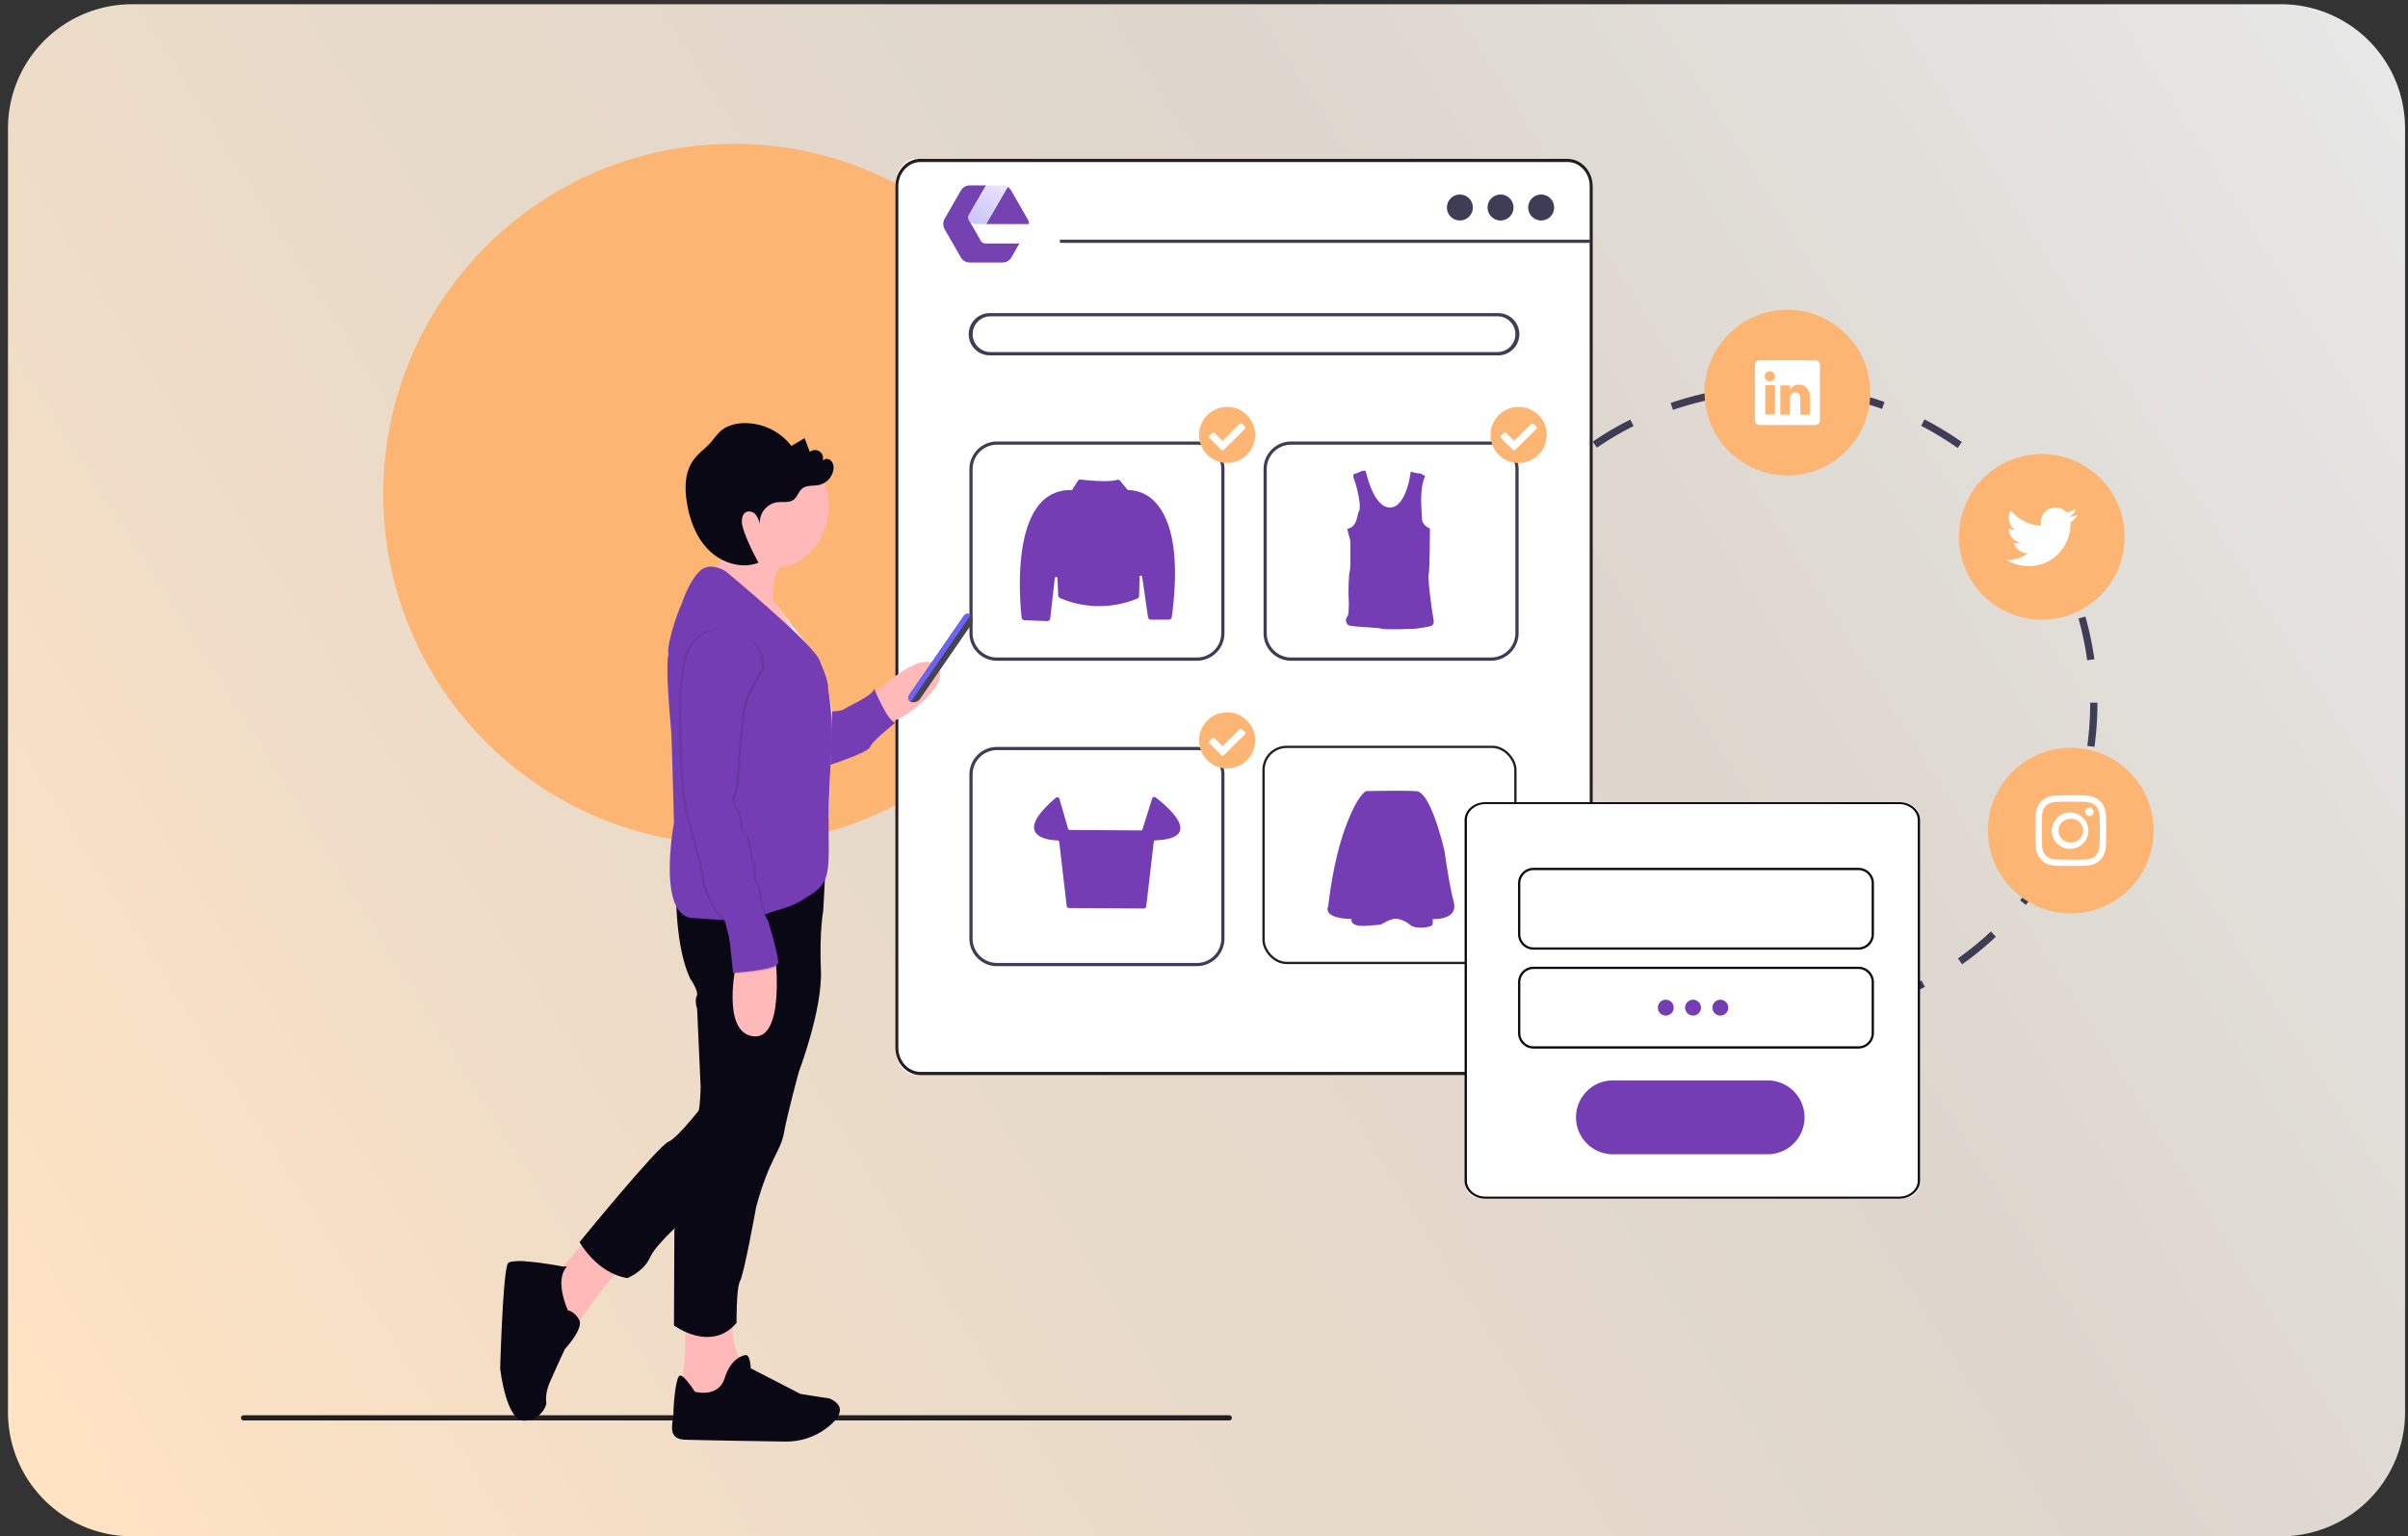 <svg xmlns="http://www.w3.org/2000/svg" xmlns:xlink="http://www.w3.org/1999/xlink" viewBox="0 0 1048.02 668.75"><rect x="0" y="0" width="1048.02" height="668.75" fill="#333333" stroke="none"/><defs><style>.cls-1{fill:url(#linear-gradient);}.cls-2{fill:#3f3d56;}.cls-3{fill:#fdb574;}.cls-4{fill:#fff;}.cls-5{fill:#7543b1;}.cls-6{fill:url(#linear-gradient-2);}.cls-7{fill:#231f20;}.cls-8{fill:none;stroke:#231f20;stroke-miterlimit:10;}.cls-9{fill:#743db3;}.cls-10{fill:#6c63ff;}.cls-11{fill:#090814;}.cls-12{fill:#ffb9b9;}.cls-13{fill:#e6e6e6;}.cls-14{isolation:isolate;opacity:0.1;}.cls-15{fill:#464353;}</style><linearGradient id="linear-gradient" x1="1029.58" y1="-4803.24" x2="28.08" y2="-5430.24" gradientTransform="matrix(1, 0, 0, -1, 0, -4783.78)" gradientUnits="userSpaceOnUse"><stop offset="0" stop-color="#e7e7e7"></stop><stop offset="0.35" stop-color="#ddd6cd"></stop><stop offset="0.7" stop-color="#ebdbc9"></stop><stop offset="1" stop-color="#ffe3c3"></stop></linearGradient><linearGradient id="linear-gradient-2" x1="718.43" y1="-27.34" x2="707.66" y2="-8.87" gradientTransform="translate(-283.52 106.6)" gradientUnits="userSpaceOnUse"><stop offset="0" stop-color="#ece3fe"></stop><stop offset="1" stop-color="#c7c6f8"></stop></linearGradient></defs><g id="Layer_13" data-name="Layer 13"><path class="cls-1" d="M992.74,1.84H57.47a54,54,0,0,0-54,54V614.77a54,54,0,0,0,54,54H992.74a54,54,0,0,0,54-54V55.82A54,54,0,0,0,992.74,1.84Z"></path></g><g id="Layer_4" data-name="Layer 4"><path class="cls-2" d="M783.37,444.89l-.21-3.16a136.21,136.21,0,0,0,18.36-2.51l.64,3.1A140.78,140.78,0,0,1,783.37,444.89Zm-19-.28a173,173,0,0,1-18.73-2.72l.63-3.1a166.94,166.94,0,0,0,18.38,2.67Zm56-7.41-1.06-3a133.39,133.39,0,0,0,17-7.4l1.46,2.81A137.61,137.61,0,0,1,820.43,437.2Zm-93.09-.2a140.41,140.41,0,0,1-17.53-7.21L711.2,427A139.52,139.52,0,0,0,728.35,434Zm-33.92-16.78a130.21,130.21,0,0,1-14.82-11.85l2.15-2.32a125,125,0,0,0,14.46,11.56Zm160.6-.46-1.82-2.58a137.76,137.76,0,0,0,14.37-11.71l2.15,2.31A141,141,0,0,1,854,419.76ZM665.66,394.45a131.35,131.35,0,0,1-10.77-15.64l2.72-1.6a129.17,129.17,0,0,0,10.52,15.27Zm216-.54-2.45-2a137.53,137.53,0,0,0,10.7-15.15l2.7,1.65A141.49,141.49,0,0,1,881.68,393.91ZM646.44,361.82a141.18,141.18,0,0,1-6.06-18l3-.81a138.59,138.59,0,0,0,5.93,17.58Zm254.93-.25-2.89-1.26a134.43,134.43,0,0,0,6.21-17.48l3,.85A137.27,137.27,0,0,1,901.37,361.57ZM636.73,325.23a149.51,149.51,0,0,1-1.22-18.92h3.16a145,145,0,0,0,1.2,18.52Zm274.84-.13-3.13-.42a137.54,137.54,0,0,0,1.25-18.5v-.29h3.16v.28A140.42,140.42,0,0,1,911.57,325.1ZM639.84,287.78l-3.14-.4a147.19,147.19,0,0,1,3.61-18.62l3.06.8A142.65,142.65,0,0,0,639.84,287.78Zm268.56-.38a135.09,135.09,0,0,0-3.79-18.15l3-.85A137.59,137.59,0,0,1,911.53,287ZM649.26,252l-2.92-1.21a138.43,138.43,0,0,1,8.41-17l2.73,1.6A133.55,133.55,0,0,0,649.26,252Zm249.11-.18a136.31,136.31,0,0,0-8.57-16.43l2.7-1.65a139.68,139.68,0,0,1,8.76,16.81Zm-19.3-31.55a136.15,136.15,0,0,0-12.68-13.52l2.16-2.32a141.33,141.33,0,0,1,13,13.84ZM668,220.09l-2.47-2a128.91,128.91,0,0,1,12.89-13.93l2.16,2.31A125.55,125.55,0,0,0,668,220.09ZM852,195a136.46,136.46,0,0,0-15.86-9.63l1.45-2.8a139.18,139.18,0,0,1,16.23,9.85L852,195Zm-157-.14-1.79-2.6a133.82,133.82,0,0,1,16.36-9.61l1.41,2.83A130.13,130.13,0,0,0,695,194.9Zm33.11-16.46-1-3a154.88,154.88,0,0,1,18.29-4.93l.64,3.1A150.54,150.54,0,0,0,728.08,178.44Zm91-.4a136.32,136.32,0,0,0-17.87-5l.63-3.1a138.76,138.76,0,0,1,18.29,5.08l-1,3Zm-54.74-7.12-.29-3.14c3.16-.29,6.41-.5,9.66-.63,3.08,0,6.27.1,9.33.3l-.21,3.15c-3-.19-6-.29-9-.29S767.49,170.64,764.38,170.92Z"></path><circle class="cls-3" cx="777.93" cy="170.92" r="36.06"></circle><path class="cls-4" d="M763.81,158.83a2,2,0,0,1,2.07-2H790a2,2,0,0,1,2.07,2V183a2.05,2.05,0,0,1-2.07,2H765.88a2.05,2.05,0,0,1-2.07-2Zm8.72,21.61V167.69H768.3v12.75ZM770.42,166a2.21,2.21,0,1,0-2.37-2.2,2.2,2.2,0,0,0,2.37,2.2Zm8.65,14.49v-7.12a2.7,2.7,0,0,1,.15-1,2.31,2.31,0,0,1,2.17-1.55c1.53,0,2.14,1.17,2.14,2.88v6.82h4.24v-7.31c0-3.92-2.09-5.74-4.88-5.74a4.23,4.23,0,0,0-3.82,2.11v0h0l0,0v-1.81h-4.23c0,1.2,0,12.75,0,12.75Z"></path><circle class="cls-3" cx="888.65" cy="233.72" r="36.06"></circle><path class="cls-4" d="M882.83,246.44c11.82,0,18.29-9.79,18.29-18.27,0-.27,0-.55,0-.82a13,13,0,0,0,3.21-3.33,12.78,12.78,0,0,1-3.7,1,6.49,6.49,0,0,0,2.84-3.55,13.1,13.1,0,0,1-4.09,1.55,6.43,6.43,0,0,0-11,5.86,18.24,18.24,0,0,1-13.24-6.71,6.43,6.43,0,0,0,2,8.57,6.44,6.44,0,0,1-2.91-.8V230a6.43,6.43,0,0,0,5.15,6.3,6,6,0,0,1-1.69.22,5.36,5.36,0,0,1-1.2-.11,6.42,6.42,0,0,0,6,4.46,12.86,12.86,0,0,1-8,2.75,11,11,0,0,1-1.52-.08,18.31,18.31,0,0,0,9.83,2.86Z"></path><circle class="cls-3" cx="901.26" cy="361.57" r="36.06"></circle><path class="cls-4" d="M901.26,346.19c-4.17,0-4.7,0-6.34.09a11.39,11.39,0,0,0-3.73.72,7.8,7.8,0,0,0-4.5,4.5,11.44,11.44,0,0,0-.72,3.73c-.07,1.64-.09,2.17-.09,6.35s0,4.7.09,6.34a11.44,11.44,0,0,0,.72,3.73,7.87,7.87,0,0,0,4.5,4.5,11.16,11.16,0,0,0,3.73.71c1.64.08,2.17.1,6.34.1s4.7,0,6.34-.1a11.22,11.22,0,0,0,3.74-.71,7.39,7.39,0,0,0,2.72-1.78,7.54,7.54,0,0,0,1.78-2.72,11.21,11.21,0,0,0,.71-3.73c.08-1.64.1-2.17.1-6.35s0-4.7-.1-6.34a11.21,11.21,0,0,0-.71-3.73,7.87,7.87,0,0,0-4.5-4.5,11.45,11.45,0,0,0-3.74-.72c-1.64-.07-2.16-.09-6.34-.09ZM899.88,349h1.39c4.1,0,4.59,0,6.21.08a8.64,8.64,0,0,1,2.86.53,5,5,0,0,1,1.77,1.15,4.88,4.88,0,0,1,1.15,1.77,8.39,8.39,0,0,1,.52,2.86c.08,1.62.09,2.11.09,6.21s0,4.59-.09,6.21a8.65,8.65,0,0,1-.52,2.86,4.74,4.74,0,0,1-1.16,1.77,4.68,4.68,0,0,1-1.77,1.15,8.45,8.45,0,0,1-2.85.53c-1.62.07-2.11.09-6.21.09s-4.6,0-6.22-.09a8.64,8.64,0,0,1-2.86-.53,4.8,4.8,0,0,1-1.76-1.15,4.74,4.74,0,0,1-1.16-1.77,8.58,8.58,0,0,1-.53-2.86c-.07-1.62-.09-2.1-.09-6.21s0-4.59.09-6.22a8.51,8.51,0,0,1,.53-2.85,4.78,4.78,0,0,1,1.16-1.77,4.72,4.72,0,0,1,1.76-1.15,8.64,8.64,0,0,1,2.86-.53c1.42-.07,2-.09,4.83-.09Zm9.6,2.55a1.85,1.85,0,1,0,0,3.69h0a1.85,1.85,0,0,0,0-3.69Zm-8.21,2.16a7.9,7.9,0,1,0-.25,15.79h.25a7.9,7.9,0,0,0,0-15.79Zm0,2.77a5.13,5.13,0,1,1,0,10.25h0a5.13,5.13,0,1,1,0-10.25Z"></path><g id="Layer_4-2" data-name="Layer 4"><circle class="cls-3" cx="319.33" cy="215.15" r="152.53"></circle></g></g><g id="Layer_23" data-name="Layer 23"><path class="cls-4" d="M398.74,69.11H682.81c5,0,9.08,5.25,9.08,11.73V456.25c0,6.48-4.06,11.72-9.08,11.72H398.74c-5,0-9.09-5.24-9.09-11.72V80.84C389.65,74.36,393.72,69.11,398.74,69.11Z"></path></g><g id="Layer_8" data-name="Layer 8"><g id="Layer_5-2" data-name="Layer 5"><g id="Layer_1" data-name="Layer 1"><path class="cls-5" d="M428.92,106h14.73l-3.51,6.11a4.42,4.42,0,0,1-3.85,2.17H422.06a4.53,4.53,0,0,1-3.85-2.17L411.1,99.71a4.64,4.64,0,0,1,0-4.43l7.11-12.39a4.44,4.44,0,0,1,3.85-2.18h7.12l-7.37,12.72a2.68,2.68,0,0,0,0,2.52l.84,1.5,3.26,5.69.84,1.51A2.49,2.49,0,0,0,428.92,106Z"></path><path class="cls-5" d="M447.84,97.54H429.18l9.37-16.16A4.18,4.18,0,0,1,440.14,83l7.11,12.39A4,4,0,0,1,447.84,97.54Z"></path><path class="cls-6" d="M438.55,81.38l-9.37,16.16h-4.27A4.13,4.13,0,0,1,421.73,96a2.66,2.66,0,0,1,0-2.51l7.36-12.72h7.2A4.33,4.33,0,0,1,438.55,81.38Z"></path></g></g></g><g id="Layer_19" data-name="Layer 19"><path id="Path_2479-2590" data-name="Path 2479-2590" class="cls-7" d="M682.23,468H400.63c-6,0-10.94-5.38-10.95-12V81.14c0-6.64,4.91-12,10.95-12h281.6c6,0,10.94,5.39,10.95,12V456c0,6.64-4.91,12-10.95,12ZM400.63,70.53c-5.33,0-9.65,4.75-9.66,10.61V456c0,5.86,4.33,10.6,9.66,10.61h281.6c5.33,0,9.66-4.75,9.66-10.61V81.14c0-5.86-4.33-10.61-9.66-10.61Z"></path><rect id="Rectangle_642" data-name="Rectangle 642" class="cls-2" x="461.31" y="104.32" width="231.06" height="1.41"></rect><circle id="Ellipse_443" data-name="Ellipse 443" class="cls-2" cx="635.38" cy="90.33" r="5.66"></circle><circle id="Ellipse_444" data-name="Ellipse 444" class="cls-2" cx="653.07" cy="90.33" r="5.66"></circle><circle id="Ellipse_445" data-name="Ellipse 445" class="cls-2" cx="670.75" cy="90.33" r="5.66"></circle><path id="Path_2480-2591" data-name="Path 2480-2591" class="cls-2" d="M651.75,154.69H431.11a9.2,9.2,0,1,1,0-18.39H651.75a9.2,9.2,0,1,1,0,18.39Zm-220.64-17a7.78,7.78,0,0,0,0,15.56H651.75a7.78,7.78,0,0,0,0-15.56Z"></path><path id="Path_2481-2592" data-name="Path 2481-2592" class="cls-2" d="M520.92,287.64h-87a12,12,0,0,1-12-12V204.19a12,12,0,0,1,12-12h87a12,12,0,0,1,12,12v71.43a12,12,0,0,1-12,12Zm-87-94.06a10.62,10.62,0,0,0-10.61,10.61v71.43a10.61,10.61,0,0,0,10.61,10.6h87a10.61,10.61,0,0,0,10.61-10.6V204.19a10.62,10.62,0,0,0-10.61-10.61Z"></path><path id="Path_2482-2593" data-name="Path 2482-2593" class="cls-2" d="M520.92,420.59h-87a12,12,0,0,1-12-12V337.14a12,12,0,0,1,12-12h87a12,12,0,0,1,12,12v71.43a12,12,0,0,1-12,12Zm-87-94.06a10.63,10.63,0,0,0-10.61,10.61v71.43a10.62,10.62,0,0,0,10.61,10.61h87a10.62,10.62,0,0,0,10.61-10.61V337.14a10.63,10.63,0,0,0-10.61-10.61Z"></path><rect id="Rectangle_644" data-name="Rectangle 644" class="cls-8" x="549.92" y="325.12" width="109.62" height="94.06" rx="10.05"></rect><path id="Path_2483-2594" data-name="Path 2483-2594" class="cls-9" d="M455.78,270.36h0l-9.9-.36a1.28,1.28,0,0,1-1.23-1.14c-.68-6.08-3.48-37,8.26-49.91a16.79,16.79,0,0,1,13.28-5.58.55.55,0,0,0,.51-.27l2.4-3.76a1.31,1.31,0,0,1,1.24-.59c1.92.23,11.71,1.33,15.82.14a1.28,1.28,0,0,1,1.36.42l3.15,3.84a.55.55,0,0,0,.46.21,16.12,16.12,0,0,1,12.11,5.77c5.32,6,10.81,19.36,6.75,49.5a1.29,1.29,0,0,1-1.28,1.12h-7.79a1.28,1.28,0,0,1-1.27-1.1l-2.55-17.56a.58.58,0,0,0-.66-.49.57.57,0,0,0-.49.56l-.18,8.24a1.28,1.28,0,0,1-.77,1.15,43.26,43.26,0,0,1-33.67-.22,1.3,1.3,0,0,1-.77-1.13l-.32-7.49a.58.58,0,0,0-.61-.56.6.6,0,0,0-.55.52l-2,17.55A1.3,1.3,0,0,1,455.78,270.36Z"></path><path id="Path_2484-2595" data-name="Path 2484-2595" class="cls-9" d="M497.89,395.47h0l-32.63-.2a1,1,0,0,1-1-.86L461,366.51a.75.75,0,0,0-.73-.67c-2.59-.08-8.75-.67-10-4.32-1.13-3.25,2-8,9.25-14.24a1,1,0,0,1,1.37.1,1.07,1.07,0,0,1,.2.36l3.77,13a.78.78,0,0,0,.72.55l30.94.2a.75.75,0,0,0,.73-.53l4.2-13.36a1,1,0,0,1,1.22-.64.87.87,0,0,1,.3.16c2.86,2.19,12.1,9.7,10.58,14.51-.8,2.52-4.39,3.92-10.67,4.17a.76.76,0,0,0-.73.67l-3.28,28.11a1,1,0,0,1-1,.87Z"></path><path id="Path_2486-2596" data-name="Path 2486-2596" class="cls-9" d="M594.64,344.37h0s-3.56.89-9.08,15.83-7.47,34.25-7.47,34.25-3.1,5.26,10.14,5.61c0,0-1.07,3.47,6.4,2.94s6.4-.53,6.4-.53,4.81-3,6.94-2.49a11.16,11.16,0,0,1,5.78,2.67c2.31,2,9.7,1.15,9.79-.36a13.71,13.71,0,0,0,0-2.22s11.3.71,9.16-7.48S628.79,371,628.79,371s-5.78-26.24-12.37-26.6S594.64,344.37,594.64,344.37Z"></path><path id="Path_2687-2621" data-name="Path 2687-2621" class="cls-3" d="M546.29,189.34a12.21,12.21,0,1,1-12.21-12.22,12.21,12.21,0,0,1,12.21,12.22Zm-13.63,6.46,9.1-9.06a.78.78,0,0,0,0-1.11h0l-1.15-1.07a.79.79,0,0,0-1.11,0h0l-7.39,7.35-3.45-3.45a.78.78,0,0,0-1.1,0h0l-1.12,1.11a.81.81,0,0,0,0,1.12l5.12,5.12a.79.79,0,0,0,1.11,0Z"></path><path id="Path_2691-2622" data-name="Path 2691-2622" class="cls-3" d="M546.29,322.29a12.21,12.21,0,1,1-12.21-12.21,12.21,12.21,0,0,1,12.21,12.21Zm-13.63,6.46,9.1-9.05a.79.79,0,0,0,0-1.12h0l-1.15-1.08a.78.78,0,0,0-1.11,0h0l-7.39,7.36-3.45-3.45a.78.78,0,0,0-1.1,0h0l-1.12,1.11a.8.8,0,0,0,0,1.11l5.12,5.13a.79.79,0,0,0,1.11,0h0Z"></path><path id="Path_2590-2623" data-name="Path 2590-2623" class="cls-9" d="M590.37,206.07s-2.23-.26-1.07,2.5,3.3,11.86,2.23,13.73-.53,6.95-5.17,7.94l1.34,5.25s.26,11.59-.27,13.29-.63,11-.45,12,.1,7.4-.62,7.67-1.15,3.38,1.16,3.92,12.21.8,14,1.33,14.44,0,14.44,0,5.35-.71,6.68-1.15,1.61-1.52,1.16-3.57-2.49-16.94-2-18.81.54-20.14.54-20.14-3.48-1.16-3.48-4.55-1.34-12.48,1.43-18.18c0,0-2.24-1.53-2.59-1.26s-3.72-.71-3.72-.71-1.74,15.52-9,15.6-10.51-15.6-10.51-15.6S594.48,203.94,590.37,206.07Z"></path><path id="Path_2692-2624" data-name="Path 2692-2624" class="cls-2" d="M648.93,287.64h-87a12,12,0,0,1-12-12V204.19a12,12,0,0,1,12-12h87a12,12,0,0,1,12,12v71.43a12,12,0,0,1-12,12Zm-87-94.06a10.62,10.62,0,0,0-10.61,10.61v71.43a10.61,10.61,0,0,0,10.61,10.6h87a10.61,10.61,0,0,0,10.6-10.6V204.19a10.61,10.61,0,0,0-10.6-10.61Z"></path><path id="Path_2693-2625" data-name="Path 2693-2625" class="cls-3" d="M673.16,189.34A12.22,12.22,0,1,1,661,177.12a12.21,12.21,0,0,1,12.21,12.22Zm-13.63,6.46,9.09-9.06a.78.78,0,0,0,0-1.11h0l-1.14-1.07a.79.79,0,0,0-1.11,0h0L659,191.9l-3.45-3.45a.78.78,0,0,0-1.1,0h0l-1.12,1.11a.81.81,0,0,0,0,1.12l5.12,5.12a.79.79,0,0,0,1.11,0Z"></path></g><g id="Layer_22" data-name="Layer 22"><circle class="cls-10" cx="722.08" cy="407.52" r="3.46"></circle><path class="cls-4" d="M643.86,350H829.2c3.28,0,5.93,2.26,5.93,5V516.25c0,2.78-2.65,5-5.93,5H643.86c-3.27,0-5.93-2.25-5.93-5V355.07C637.93,352.29,640.59,350,643.86,350Z"></path><path class="cls-11" d="M826.53,521.77h-180c-5,0-9.1-3.47-9.1-7.75V356.94c0-4.27,4.08-7.75,9.1-7.75h180c5,0,9.1,3.48,9.1,7.75V514C835.63,518.3,831.54,521.77,826.53,521.77ZM646.54,350c-4.48,0-8.11,3.1-8.11,6.91V514c0,3.81,3.63,6.91,8.11,6.91h180c4.47,0,8.11-3.1,8.11-6.91V356.94c0-3.81-3.64-6.91-8.11-6.91Z"></path><path class="cls-11" d="M808.85,413.4H667.43a6.74,6.74,0,0,1-6.74-6.73V384.5a6.74,6.74,0,0,1,6.74-6.73H808.85a6.74,6.74,0,0,1,6.73,6.73v22.17A6.74,6.74,0,0,1,808.85,413.4ZM667.43,378.76a5.76,5.76,0,0,0-5.75,5.74v22.17a5.75,5.75,0,0,0,5.75,5.74H808.85a5.74,5.74,0,0,0,5.74-5.74V384.5a5.75,5.75,0,0,0-5.74-5.74Z"></path><path class="cls-11" d="M808.85,456.45H667.43a6.74,6.74,0,0,1-6.74-6.73V427.55a6.74,6.74,0,0,1,6.74-6.73H808.85a6.74,6.74,0,0,1,6.73,6.73v22.17A6.74,6.74,0,0,1,808.85,456.45ZM667.43,421.81a5.76,5.76,0,0,0-5.75,5.74v22.17a5.75,5.75,0,0,0,5.75,5.74H808.85a5.74,5.74,0,0,0,5.74-5.74V427.55a5.75,5.75,0,0,0-5.74-5.74Z"></path><circle class="cls-9" cx="724.99" cy="438.64" r="3.46"></circle><circle class="cls-9" cx="736.86" cy="438.64" r="3.46"></circle><circle class="cls-9" cx="748.74" cy="438.64" r="3.46"></circle><path class="cls-9" d="M769.32,502.47H702a16.08,16.08,0,1,1,0-32.16h67.3a16.08,16.08,0,0,1,0,32.16Z"></path></g><g id="Layer_21" data-name="Layer 21"><path id="Path_2500-2597" data-name="Path 2500-2597" class="cls-7" d="M535,618.34H106a1.13,1.13,0,0,1,0-2.26H535a1.13,1.13,0,0,1,0,2.26Z"></path><g id="Group_162" data-name="Group 162"><path id="Path_2631-2598" data-name="Path 2631-2598" class="cls-12" d="M392,312.44a9.3,9.3,0,0,1-3.33,1.26c-4.35.13-8-11.64-8-11.64s1.23-1.25,3.2-3c5.83-5.18,18.05-14.75,23.78-9.4C414.19,295.66,399.56,308.39,392,312.44Z"></path><path id="Path_2632-2599" data-name="Path 2632-2599" class="cls-12" d="M324,594.44l-16,17.32s-14.84.17-11.94-8a29.86,29.86,0,0,0,1.23-5.45,133.33,133.33,0,0,0,1-17.52c0-3.84-.06-6.54-.06-6.54s23.36-10.23,21,.43a20.46,20.46,0,0,0-.47,4.06A27.06,27.06,0,0,0,324,594.44Z"></path><path id="Path_2634-2600" data-name="Path 2634-2600" class="cls-11" d="M361.19,620.52a29.19,29.19,0,0,1-19.53,7c-13.23-.19-37.94-.58-43.68-.82-7.68-.33-5.13-6.89-4.88-11.4v-.45c.09-4.53,1-14.33,2.52-15.86s6.77,6.82,6.77,6.82,10.24,3,13.05-6S324,590,324,590c2.6-1.13,2.72,5.62,2.72,5.62l21.66,11.17,12.71,2c.41.19.78.38,1.12.57C367.94,612.56,365.4,616.88,361.19,620.52Z"></path><path id="Path_2637-2601" data-name="Path 2637-2601" class="cls-12" d="M271.45,551a33.62,33.62,0,0,0-4.83,4.86c-4.78,5.54-10.7,13.92-13.63,18.08-1.14,1.63-1.82,2.65-1.82,2.65l-6.4-.94S237.87,565,238,564.78s5.47-11.61,5.47-11.61l2.08-2.44,6.56-7.65,3-3.47S277.24,546.78,271.45,551Z"></path><path id="Path_2639-2602" data-name="Path 2639-2602" class="cls-11" d="M245.84,587.27s-4.27,9.21-6.57,14.5-1.46,9.12-1.46,9.12a8.77,8.77,0,0,1-.72,2,10.07,10.07,0,0,1-8.73,5.53h-.42c-7.78-.2-10.25-22.77-10.25-22.77s1.2-43,3.42-45.75a2.09,2.09,0,0,1,1.12-.6,23.83,23.83,0,0,1,6.85-.19c7,.51,16.07,2.24,16.07,2.24h1.62c-5.71,6,.42,19.1.42,19.1s2.74.25,4.86,4.08S245.84,587.27,245.84,587.27Z"></path><path id="Path_2645-2603" data-name="Path 2645-2603" class="cls-9" d="M362.16,309.63s3.58.26,5.87-1.27,12.16-5.76,12.41-8.58c0,0,5.88,14.32,9.21,14.84,0,0-10.23,8.06-11,10.61s-20.72,8.83-20.72,8.83Z"></path><path id="Path_2648-2604" data-name="Path 2648-2604" class="cls-11" d="M308,478.43s-12.52,16.72-17.09,18.6-38.67,43.66-38.67,43.66,7.33,13.48,20.8,15.69c0,0,7.33-2.9,10.06-9.38s24.22-24.8,24.22-24.8Z"></path><path id="Path_2653-2605" data-name="Path 2653-2605" class="cls-11" d="M360.66,352.18l-.25,4.72-2.13,39.63s-1.71,8.87-1,25.91-9.58,44.06-9.58,44.06-5,18.25-6.49,26.6-6.3,10.94-12.1,32.25c0,0-5.29,29.34-7,32.24s-1.54,18.25-1.54,18.25C309.53,589,293.33,577,293.33,577l.17-41.1s4.6-37.86,8-43.15S304.93,473,304.93,473l-1.52-33.81s-1.22-3.58-.17-5.63-2.92-7.67-2.92-7.67c-6.36-13.83-6.2-36.06-6-42.4.17-5.78,8.94-25.94,8.94-25.94l11.4-6.65,20.62.61Z"></path><path id="Path_2656-2606" data-name="Path 2656-2606" class="cls-12" d="M357.93,291.21v11.26l-7.43-3.2-7.41-3.19L327,280.21s-12.76-8.28-19.58-15.83c-3.9-4.3-5.86-8.37-2.43-10.52a21.36,21.36,0,0,0,4.47-3.91,73,73,0,0,0,8.89-13.13c.11-.18.22-.37.32-.56,3.32-6.1,5.51-11.3,5.51-11.3s9.35,3,15.36,7.24c.49.34.94.68,1.38,1,3.35,2.75,5,6,1.93,9.11a24.13,24.13,0,0,0-2.2,2.63h0a19.92,19.92,0,0,0-1.37,2.14c-.18.34-.36.67-.52,1a23,23,0,0,0-2.05,13.65Z"></path><path id="Path_2659-2607" data-name="Path 2659-2607" class="cls-12" d="M360.65,220.3c0,13-8.14,24.08-19.35,26.42a21.15,21.15,0,0,1-4.28.44h-.87c-12.92-.55-23.06-12.8-22.74-27.49s11-26.37,23.89-26.2,23.33,12.14,23.34,26.83Z"></path><path id="Path_2662-2608" data-name="Path 2662-2608" class="cls-13" d="M360.72,356.32s-3.13-3.25-5.68-2.4-20.64,2.4-20.64,2.4l9.88-69.62s13.54,7.62,10.07,1.19l-17.65-26.1h0l20,25.75s3.55,8.13,5.43,22.09"></path><path id="Path_2664-2609" data-name="Path 2664-2609" class="cls-9" d="M360.4,299.78a139.39,139.39,0,0,1,1.76,21s-1.41,23.59-1.5,31.38c-.33,27.36,2.29,31.74-10.23,38.8-6.86,5.12-17,5.6-19.88,8.65-4.69,5-10.08,1.23-15.37.93l-13.91-.92c-15.46-1.24-7.94-41.43-7.94-41.43s-.88-34.35-1.19-39.35-2.61-27.17-1.24-34c-.66-3.78,2.67-14.09,4.19-18.13.88-2.33,1.61-3.93,1.61-3.93s2.9-9.21,7.67-14a7,7,0,0,1,5.07-2.12,12.46,12.46,0,0,1,6.31,2l.22.14s37.87,31.36,40.76,38.69C357.54,289.58,360.73,296.62,360.4,299.78Z"></path><path id="Path_2665-2610" data-name="Path 2665-2610" class="cls-14" d="M315.72,424.12s-7,6.26-9.47,6S315.72,424.12,315.72,424.12Z"></path><path id="Path_2666-2611" data-name="Path 2666-2611" class="cls-14" d="M317.59,430.13s-7.42,3.44-9.63,4S314.73,429.25,317.59,430.13Z"></path><path id="Path_2670-2612" data-name="Path 2670-2612" class="cls-14" d="M321.09,419.12s-7.06,30.57,7.1,32.46,9.79-34.8,9.79-34.8Z"></path><path id="Path_2671-2613" data-name="Path 2671-2613" class="cls-12" d="M320.57,418.62s-7,30.57,7.12,32.48,9.77-34.81,9.77-34.81Z"></path><path id="Path_2674-2614" data-name="Path 2674-2614" class="cls-14" d="M332.67,290.28c-.73-18.37-26.43-22.17-32.43-4.8a2.53,2.53,0,0,0-.12.36c-3.93,11.77-2.22,41.56-2.22,41.56s.51,20,2.39,26.66,7.16,25.75,7.16,28.84,4.9,14.84,7,15.7,3.1,7.5,3.61,8.69S320,424,320,424s19.27-1.2,19.61-4.27-4.27-18.08-4.27-18.08-3.39-6.14-3.82-11.08-3.1-7.19-2.58-10.6-1.54-5.11-1.54-7.33-1.53-8.18-1.53-8.18-3.24-2.57-2.73-5.63-4.6-9.21-3.24-11.43,1.7-7.68,1.7-7.68,1.71-24.55,2.9-31.2,8.19-17.4,8.19-17.4S332.69,290.82,332.67,290.28Z"></path><path id="Path_2675-2615" data-name="Path 2675-2615" class="cls-14" d="M331.87,398c-4.69,5-11.4,6-16.69,5.75-.61-2.33-1.51-5.19-2.81-5.73-2.07-.86-7-12.62-7-15.68s-5.28-22.18-7.16-28.84-2.39-26.66-2.39-26.66-1.71-29.83,2.22-41.57a1,1,0,0,1,.12-.34c6-17.39,31.7-13.58,32.43,4.79v.84s-7,10.74-8.19,17.4-2.88,31.21-2.88,31.21-.35,5.46-1.71,7.67,3.75,8.37,3.24,11.43,2.73,5.63,2.73,5.63,1.53,6,1.53,8.19,2,3.92,1.54,7.33,2.22,5.63,2.65,10.57a27.71,27.71,0,0,0,2.33,8Z"></path><path id="Path_2676-2616" data-name="Path 2676-2616" class="cls-9" d="M331.65,289.77c-.73-18.37-26.44-22.17-32.43-4.79l-.12.34c-3.93,11.78-2.22,41.57-2.22,41.57s.51,20,2.39,26.66,7.16,25.75,7.16,28.84,4.9,14.83,7,15.69,3.1,7.51,3.61,8.7,2,16.71,2,16.71,19.27-1.2,19.61-4.26-4.26-18.08-4.26-18.08-3.4-6.15-3.84-11.09-3.16-7.16-2.64-10.57-1.54-5.12-1.54-7.34-1.54-8.18-1.54-8.18-3.24-2.56-2.72-5.63-4.6-9.21-3.24-11.43,1.7-7.67,1.7-7.67,1.71-24.56,2.9-31.22,8.18-17.39,8.18-17.39A4.91,4.91,0,0,0,331.65,289.77Z"></path><path id="Path_2684-2617" data-name="Path 2684-2617" class="cls-15" d="M395.76,305.14l.53.36a2.11,2.11,0,0,1-.59-2.93l0-.06,23.71-34.35a2.11,2.11,0,0,1,2.92-.55v0l-.52-.37a3.39,3.39,0,0,1,.86,4.71l-22.25,32.29A3.4,3.4,0,0,1,395.76,305.14Z"></path><path id="Path_2685-2618" data-name="Path 2685-2618" class="cls-10" d="M422.11,267.39l.4.27-26.1,37.89-.4-.28a1.72,1.72,0,0,1-.44-2.4l24.13-35a1.72,1.72,0,0,1,2.4-.45Z"></path></g><path id="Path_2204-2725" data-name="Path 2204-2725" class="cls-11" d="M302,200c2.14-2.88,5.22-4.94,7.58-7.66a51.68,51.68,0,0,1,3.82-4.51c2.7-2.48,6.48-3.5,10.14-3.63a25.61,25.61,0,0,1,20.9,9.92l5.74-3.37,2.28,6a3.48,3.48,0,0,1,5.3,4.35c.46-1.4,2.55-1.7,3.7-.77a4.44,4.44,0,0,1,1.27,4,8.15,8.15,0,0,1-6.15,6.75c-2.5.56-5.41,0-7.42,1.57-1.6,1.29-2.08,3.62-3.72,4.86-2,1.53-4.87.82-7.38,1.16a8.86,8.86,0,0,0-7.33,9.47,11,11,0,0,0-1.71-3.94,3.73,3.73,0,0,0-3.8-1.47c-2.29.68-2.66,3.79-2.11,6.11,1.47,6.15,7,16.1,7,16.1-7.22,2.85-15.83.15-21.4-5.26S300.21,226.64,299,219C297.87,212.48,298,205.28,302,200Z"></path></g></svg>